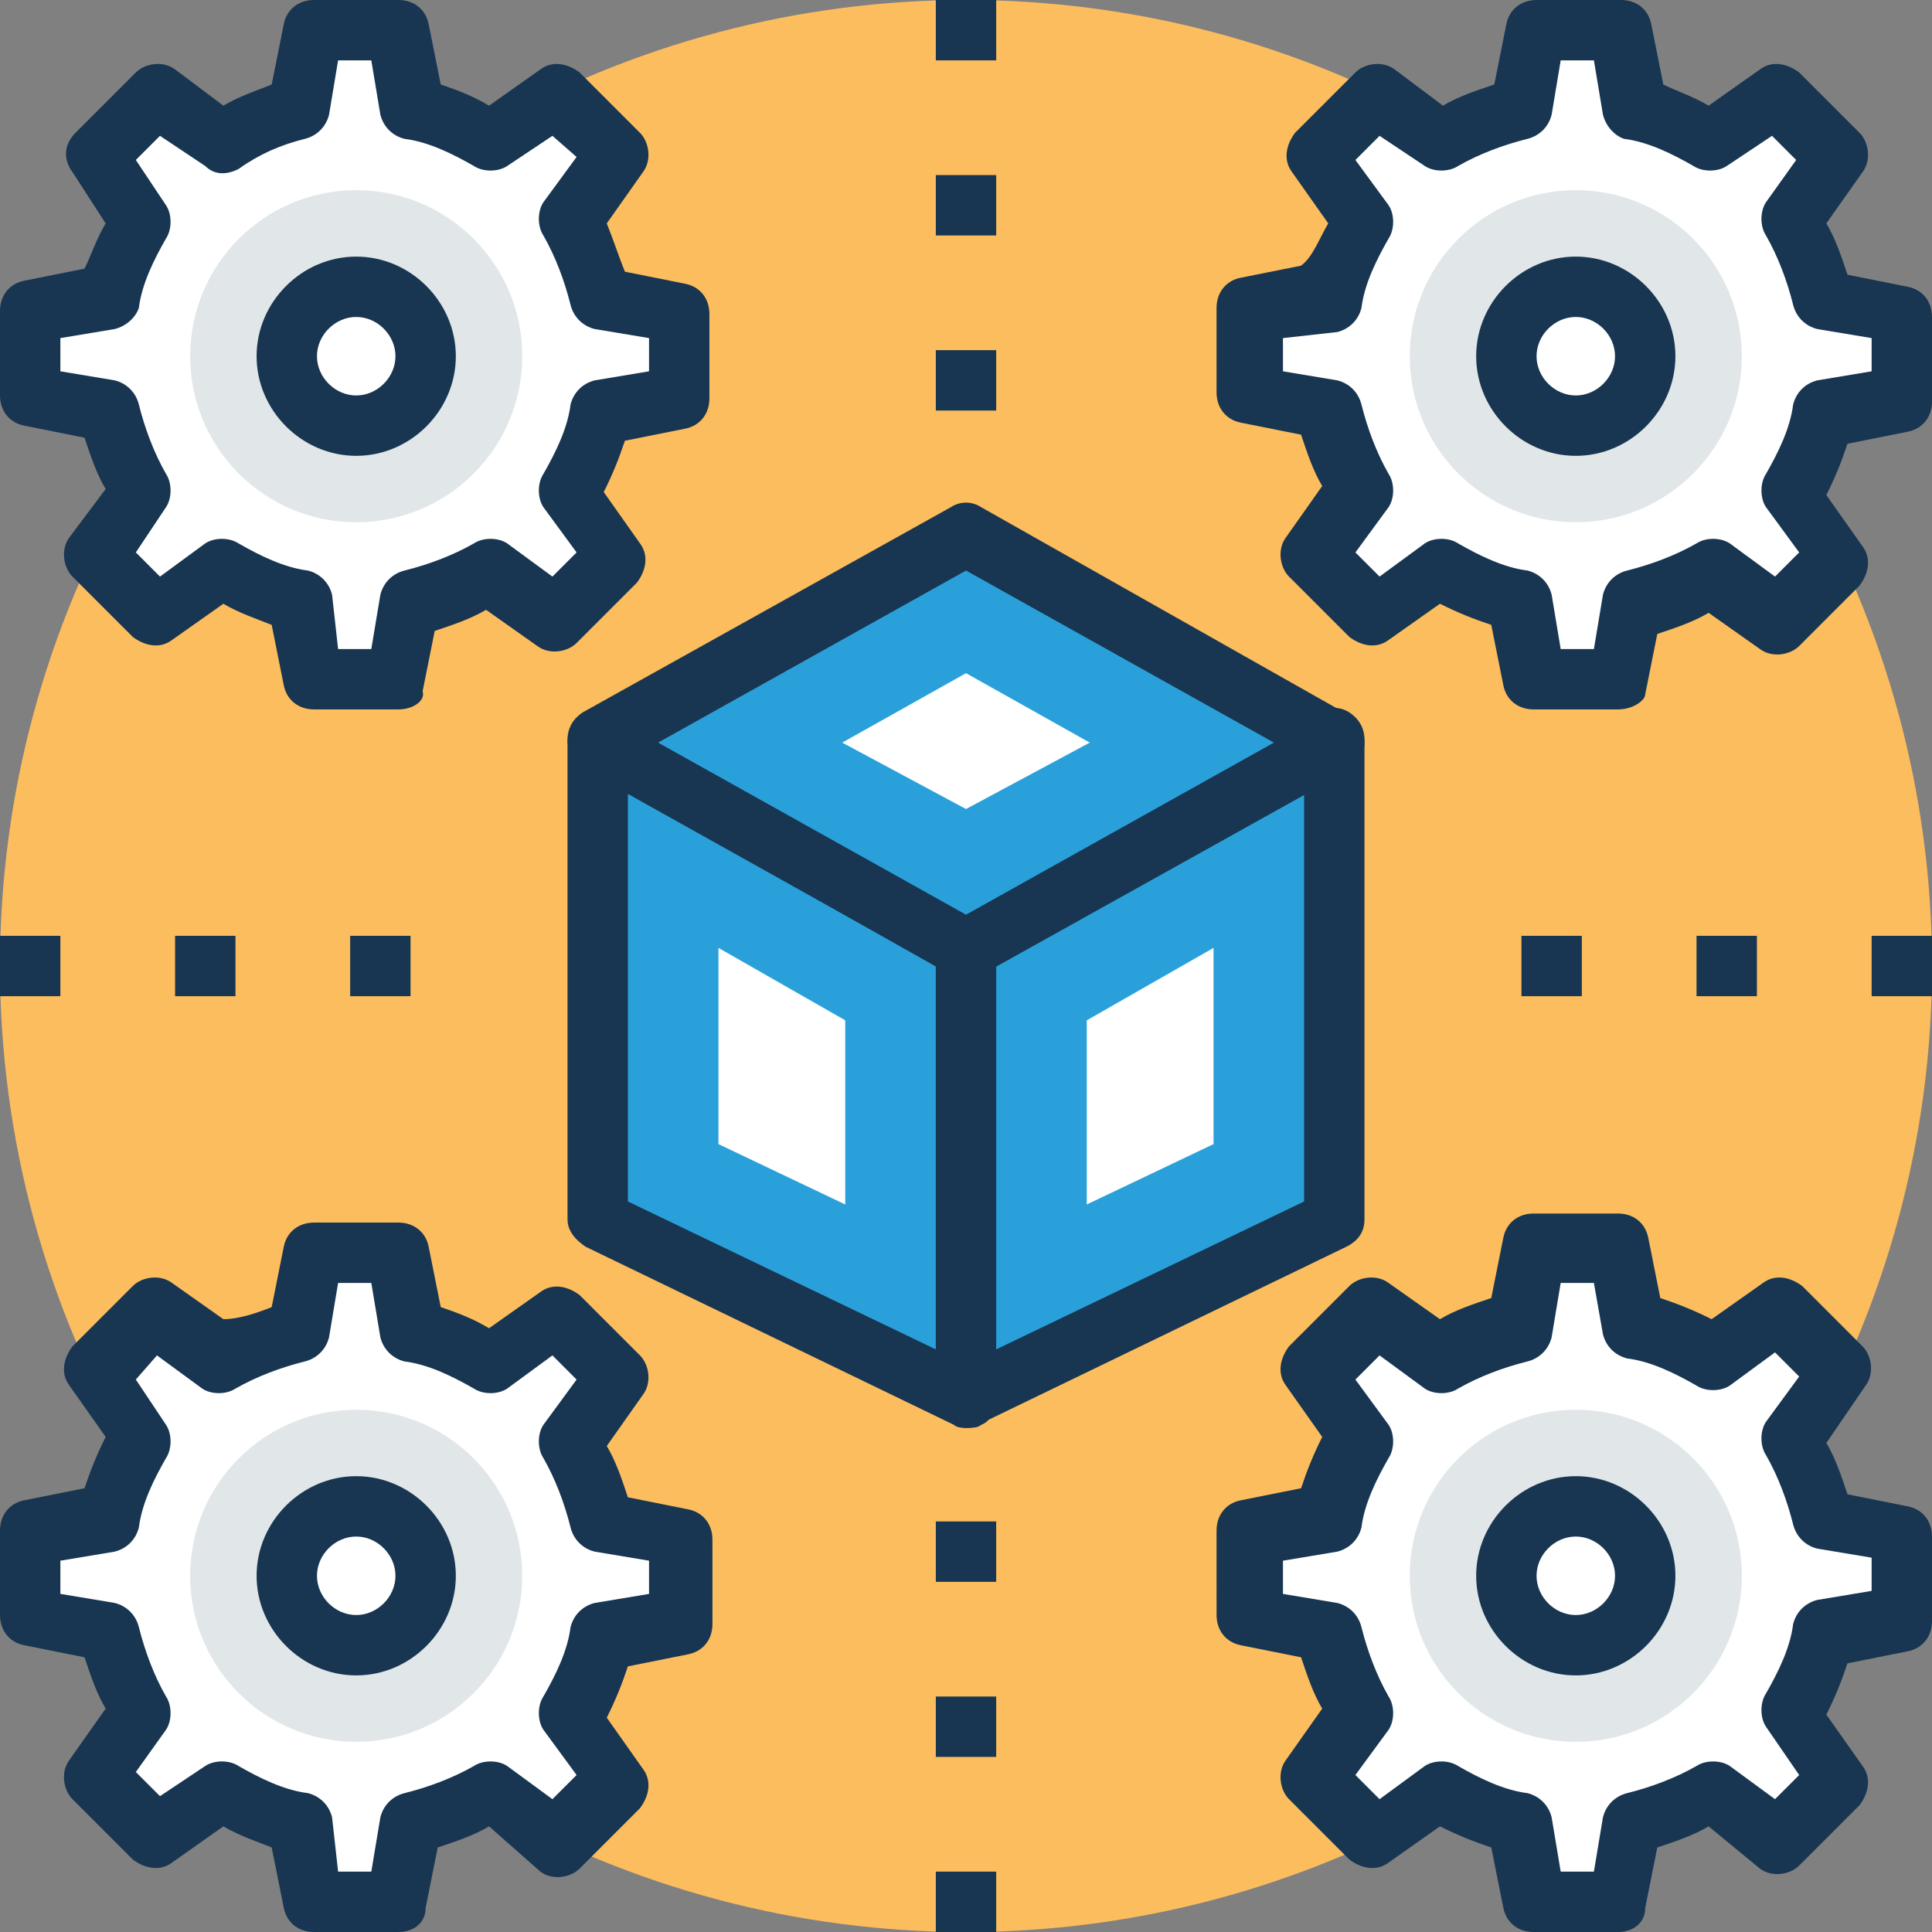 <?xml version="1.0" encoding="iso-8859-1"?>
<!-- Generator: Adobe Illustrator 19.0.0, SVG Export Plug-In . SVG Version: 6.00 Build 0)  -->
<svg version="1.1" id="Capa_1" xmlns="http://www.w3.org/2000/svg" xmlns:xlink="http://www.w3.org/1999/xlink" x="0px" y="0px"
	 viewBox="0 0 504.123 504.123" style="enable-background:new 0 0 504.123 504.123;" xml:space="preserve">
<rect x="0" y="0" width="504.123" height="504.123" fill="#808080" stroke="none"/>
<circle style="fill:#FCBD5E;" cx="252.062" cy="252.062" r="252.062"/>
<path style="fill:#FFFFFF;" d="M496.246,103.975V81.92l-20.48-3.938c-1.575-7.089-4.726-14.178-8.665-20.48l11.815-17.329
	l-15.754-15.754l-17.329,11.815c-6.302-3.938-12.603-7.089-20.48-8.665l-3.938-20.48H399.36l-3.938,20.48
	c-7.089,1.575-14.178,4.726-20.48,8.665l-17.329-11.815l-15.754,15.754l11.815,17.329c-3.938,6.302-7.089,12.603-8.665,20.48
	l-18.117,3.938v22.055l20.48,3.938c1.575,7.089,4.726,14.178,8.665,20.48l-11.815,17.329l15.754,15.754l17.329-11.815
	c6.302,3.938,12.603,7.089,20.48,8.665l3.938,20.48h22.055l3.938-20.48c7.089-1.575,14.178-4.726,20.48-8.665l17.329,11.815
	l15.754-15.754l-11.815-17.329c3.938-6.302,7.089-12.603,8.665-20.48L496.246,103.975z"/>
<path style="fill:#183651;" d="M422.203,185.108h-22.055c-3.938,0-7.089-2.363-7.877-6.302l-3.151-15.754
	c-4.726-1.575-8.665-3.151-13.391-5.514l-13.391,9.452c-3.151,2.363-7.089,1.575-10.24-0.788l-15.754-15.754
	c-2.363-2.363-3.151-7.089-0.788-10.24l9.452-13.391c-2.363-3.938-3.938-8.665-5.514-13.391l-15.754-3.151
	c-3.938-0.788-6.302-3.938-6.302-7.877V80.345c0-3.938,2.363-7.089,6.302-7.877l15.754-3.151c3.151-2.363,4.726-7.089,7.089-11.028
	l-9.452-13.391c-2.363-3.151-1.575-7.089,0.788-10.24l15.754-15.754c2.363-2.363,7.089-3.151,10.24-0.788l12.603,9.452
	c3.938-2.363,8.665-3.938,13.391-5.514l3.151-15.754C393.846,2.363,396.997,0,400.935,0h22.055c3.938,0,7.089,2.363,7.877,6.302
	l3.151,15.754c3.151,1.575,7.877,3.151,11.815,5.514l13.391-9.452c3.151-2.363,7.089-1.575,10.24,0.788l15.754,15.754
	c2.363,2.363,3.151,7.089,0.788,10.24l-9.452,13.391c2.363,3.938,3.938,8.665,5.514,13.391l15.754,3.151
	c3.938,0.788,6.302,3.938,6.302,7.877v22.055c0,3.938-2.363,7.089-6.302,7.877l-15.754,3.151c-1.575,4.726-3.151,8.665-5.514,13.391
	l9.452,13.391c2.363,3.151,1.575,7.089-0.788,10.24l-15.754,15.754c-2.363,2.363-7.089,3.151-10.24,0.788l-13.391-9.452
	c-3.938,2.363-8.665,3.938-13.391,5.514l-3.151,15.754C429.292,182.745,426.142,185.108,422.203,185.108z M407.237,169.354h8.665
	l2.363-14.178c0.788-3.151,3.151-5.514,6.302-6.302c6.302-1.575,12.603-3.938,18.117-7.089c2.363-1.575,6.302-1.575,8.665,0
	l11.815,8.665l6.302-6.302l-8.665-11.815c-1.575-2.363-1.575-6.302,0-8.665c3.151-5.514,6.302-11.815,7.089-18.117
	c0.788-3.151,3.151-5.514,6.302-6.302l14.178-2.363v-8.665l-14.178-2.363c-3.151-0.788-5.514-3.151-6.302-6.302
	c-1.575-6.302-3.938-12.603-7.089-18.117c-1.575-2.363-1.575-6.302,0-8.665l7.877-11.028l-6.302-6.302l-11.815,7.877
	c-2.363,1.575-6.302,1.575-8.665,0c-5.514-3.151-11.815-6.302-18.117-7.089c-2.363-0.788-4.726-3.151-5.514-6.302l-2.363-14.178
	h-8.665l-2.363,14.178c-0.788,3.151-3.151,5.514-6.302,6.302c-6.302,1.575-12.603,3.938-18.117,7.089
	c-2.363,1.575-6.302,1.575-8.665,0l-11.815-7.877l-6.302,6.302l8.665,11.815c1.575,2.363,1.575,6.302,0,8.665
	c-3.151,5.514-6.302,11.815-7.089,18.117c-0.788,3.151-3.151,5.514-6.302,6.302l-14.178,1.575v8.665l14.178,2.363
	c3.151,0.788,5.514,3.151,6.302,6.302c1.575,6.302,3.938,12.603,7.089,18.117c1.575,2.363,1.575,6.302,0,8.665l-8.665,11.815
	l6.302,6.302l11.815-8.665c2.363-1.575,6.302-1.575,8.665,0c5.514,3.151,11.815,6.302,18.117,7.089
	c3.151,0.788,5.514,3.151,6.302,6.302L407.237,169.354z"/>
<circle style="fill:#E1E6E8;" cx="411.175" cy="92.948" r="43.323"/>
<circle style="fill:#FFFFFF;" cx="411.175" cy="92.948" r="18.117"/>
<path style="fill:#183651;" d="M411.175,118.942c-14.178,0-25.994-11.815-25.994-25.994s11.815-25.994,25.994-25.994
	c14.178,0,25.994,11.815,25.994,25.994S425.354,118.942,411.175,118.942z M411.175,82.708c-5.514,0-10.24,4.726-10.24,10.24
	c0,5.514,4.726,10.24,10.24,10.24s10.24-4.726,10.24-10.24C421.415,87.434,416.689,82.708,411.175,82.708z"/>
<path style="fill:#FFFFFF;" d="M177.231,103.975V81.92l-20.48-3.938c-1.575-7.089-4.726-14.178-8.665-20.48l11.815-17.329
	l-15.754-15.754l-17.329,11.815c-6.302-3.938-12.603-7.089-20.48-8.665L102.4,7.089H80.345l-3.938,20.48
	c-5.514,3.151-12.603,5.514-18.905,9.452L40.172,25.206L24.418,40.96l11.815,17.329c-3.938,6.302-7.089,12.603-8.665,20.48
	l-20.48,3.938v22.055l20.48,3.938c1.575,7.089,4.726,14.178,8.665,20.48l-11.815,17.329l15.754,15.754l17.329-11.815
	c6.302,3.938,12.603,7.089,20.48,8.665l3.938,20.48h22.055l3.938-20.48c7.089-1.575,14.178-4.726,20.48-8.665l17.329,11.815
	l15.754-15.754l-11.815-17.329c3.938-6.302,7.089-12.603,8.665-20.48L177.231,103.975z"/>
<path style="fill:#183651;" d="M103.975,185.108H81.92c-3.938,0-7.089-2.363-7.877-6.302l-3.151-15.754
	c-3.938-1.575-8.665-3.151-12.603-5.514l-13.391,9.452c-3.151,2.363-7.089,1.575-10.24-0.788l-15.754-15.754
	c-2.363-2.363-3.151-7.089-0.788-10.24l9.452-12.603c-2.363-3.938-3.938-8.665-5.514-13.391l-15.754-3.151
	C2.363,110.277,0,107.126,0,103.188V81.132c0-3.938,2.363-7.089,6.302-7.877l15.754-3.151c1.575-3.151,3.151-7.877,5.514-11.815
	l-8.665-13.391c-2.363-3.151-2.363-7.089,0.788-10.24l15.754-15.754c2.363-2.363,7.089-3.151,10.24-0.788l12.603,9.452
	c3.938-2.363,8.665-3.938,12.603-5.514l3.151-15.754C74.831,2.363,77.982,0,81.92,0h22.055c3.938,0,7.089,2.363,7.877,6.302
	l3.151,15.754c4.726,1.575,8.665,3.151,12.603,5.514l13.391-9.452c3.151-2.363,7.089-1.575,10.24,0.788l15.754,15.754
	c2.363,2.363,3.151,7.089,0.788,10.24l-9.452,13.391c1.575,3.938,3.151,8.665,4.726,12.603l15.754,3.151
	c3.938,0.788,6.302,3.938,6.302,7.877v22.055c0,3.938-2.363,7.089-6.302,7.877l-15.754,3.151c-1.575,4.726-3.151,8.665-5.514,13.391
	l9.452,13.391c2.363,3.151,1.575,7.089-0.788,10.24l-15.754,15.754c-2.363,2.363-7.089,3.151-10.24,0.788l-13.391-9.452
	c-3.938,2.363-8.665,3.938-13.391,5.514l-3.151,15.754C111.065,182.745,107.914,185.108,103.975,185.108z M88.222,169.354h8.665
	l2.363-14.178c0.788-3.151,3.151-5.514,6.302-6.302c6.302-1.575,12.603-3.938,18.117-7.089c2.363-1.575,6.302-1.575,8.665,0
	l11.815,8.665l6.302-6.302l-8.665-11.815c-1.575-2.363-1.575-6.302,0-8.665c3.151-5.514,6.302-11.815,7.089-18.117
	c0.788-3.151,3.151-5.514,6.302-6.302l14.178-2.363v-8.665l-14.178-2.363c-3.151-0.788-5.514-3.151-6.302-6.302
	c-1.575-6.302-3.938-12.603-7.089-18.117c-1.575-2.363-1.575-6.302,0-8.665l8.665-11.815l-6.302-5.514l-11.815,7.877
	c-2.363,1.575-6.302,1.575-8.665,0c-5.514-3.151-11.815-6.302-18.117-7.089c-3.151-0.788-5.514-3.151-6.302-6.302l-2.363-14.178
	h-8.665l-2.363,14.178c-0.788,3.151-3.151,5.514-6.302,6.302c-6.302,1.575-11.815,3.938-17.329,7.877
	c-3.151,1.575-6.302,1.575-8.665-0.788l-11.815-7.877l-6.302,6.302l7.877,11.815c1.575,2.363,1.575,6.302,0,8.665
	c-3.151,5.514-6.302,11.815-7.089,18.117c-0.788,2.363-3.151,4.726-6.302,5.514l-14.178,2.363v8.665l14.178,2.363
	c3.151,0.788,5.514,3.151,6.302,6.302c1.575,6.302,3.938,12.603,7.089,18.117c1.575,2.363,1.575,6.302,0,8.665l-7.877,11.815
	l6.302,6.302l11.815-8.665c2.363-1.575,6.302-1.575,8.665,0c5.514,3.151,11.815,6.302,18.117,7.089
	c3.151,0.788,5.514,3.151,6.302,6.302L88.222,169.354z"/>
<circle style="fill:#E1E6E8;" cx="92.948" cy="92.948" r="43.323"/>
<circle style="fill:#FFFFFF;" cx="92.948" cy="92.948" r="18.117"/>
<path style="fill:#183651;" d="M92.948,118.942c-14.178,0-25.994-11.815-25.994-25.994s11.815-25.994,25.994-25.994
	s25.994,11.815,25.994,25.994S107.126,118.942,92.948,118.942z M92.948,82.708c-5.514,0-10.24,4.726-10.24,10.24
	c0,5.514,4.726,10.24,10.24,10.24c5.514,0,10.24-4.726,10.24-10.24C103.188,87.434,98.462,82.708,92.948,82.708z"/>
<path style="fill:#FFFFFF;" d="M496.246,422.203v-22.055l-20.48-3.938c-1.575-7.089-4.726-14.178-8.665-20.48l11.815-17.329
	l-15.754-15.754l-17.329,11.815c-6.302-3.938-12.603-7.089-20.48-8.665l-3.151-18.905h-22.055l-3.938,20.48
	c-7.089,1.575-14.178,4.726-20.48,8.665L358.4,344.222l-15.754,15.754l11.815,17.329c-3.938,6.302-7.089,12.603-8.665,20.48
	l-18.905,2.363v22.055l20.48,3.938c1.575,7.089,4.726,14.178,8.665,20.48l-11.815,17.329l15.754,15.754l17.329-11.815
	c6.302,3.938,12.603,7.089,20.48,8.665l3.938,20.48h22.055l3.938-20.48c7.089-1.575,14.178-4.726,20.48-8.665l17.329,11.815
	l15.754-15.754l-11.815-17.329c3.938-6.302,7.089-12.603,8.665-20.48L496.246,422.203z"/>
<path style="fill:#183651;" d="M422.203,504.123h-22.055c-3.938,0-7.089-2.363-7.877-6.302l-3.151-15.754
	c-4.726-1.575-8.665-3.151-13.391-5.514l-13.391,9.452c-3.151,2.363-7.089,1.575-10.24-0.788l-15.754-15.754
	c-2.363-2.363-3.151-7.089-0.788-10.24l9.452-13.391c-2.363-3.938-3.938-8.665-5.514-13.391l-15.754-3.151
	c-3.938-0.788-6.302-3.938-6.302-7.877V399.36c0-3.938,2.363-7.089,6.302-7.877l15.754-3.151c1.575-4.726,3.151-8.665,5.514-13.391
	l-9.452-13.391c-2.363-3.151-1.575-7.089,0.788-10.24l15.754-15.754c2.363-2.363,7.089-3.151,10.24-0.788l13.391,9.452
	c3.938-2.363,8.665-3.938,13.391-5.514l3.151-15.754c0.788-3.938,3.938-6.302,7.877-6.302h22.055c3.938,0,7.089,2.363,7.877,6.302
	l3.151,15.754c4.726,1.575,8.665,3.151,13.391,5.514l13.391-9.452c3.151-2.363,7.089-1.575,10.24,0.788l15.754,15.754
	c2.363,2.363,3.151,7.089,0.788,10.24l-10.24,14.966c2.363,3.938,3.938,8.665,5.514,13.391l15.754,3.151
	c3.938,0.788,6.302,3.938,6.302,7.877v22.055c0,3.938-2.363,7.089-6.302,7.877l-15.754,3.151c-1.575,4.726-3.151,8.665-5.514,13.391
	l9.452,13.391c2.363,3.151,1.575,7.089-0.788,10.24l-15.754,15.754c-2.363,2.363-7.089,3.151-10.24,0.788l-13.391-11.028
	c-3.938,2.363-8.665,3.938-13.391,5.514l-3.151,15.754C429.292,501.76,426.142,504.123,422.203,504.123z M407.237,488.369h8.665
	l2.363-14.178c0.788-3.151,3.151-5.514,6.302-6.302c6.302-1.575,12.603-3.938,18.117-7.089c2.363-1.575,6.302-1.575,8.665,0
	l11.815,8.665l6.302-6.302L460.8,450.56c-1.575-2.363-1.575-6.302,0-8.665c3.151-5.514,6.302-11.815,7.089-18.117
	c0.788-3.151,3.151-5.514,6.302-6.302l14.178-2.363v-8.665l-14.178-2.363c-3.151-0.788-5.514-3.151-6.302-6.302
	c-1.575-6.302-3.938-12.603-7.089-18.117c-1.575-2.363-1.575-6.302,0-8.665l8.665-11.815l-6.302-6.302l-11.815,8.665
	c-2.363,1.575-6.302,1.575-8.665,0c-5.514-3.151-11.815-6.302-18.117-7.089c-3.151-0.788-5.514-3.151-6.302-6.302l-2.363-13.391
	h-8.665l-2.363,14.178c-0.788,3.151-3.151,5.514-6.302,6.302c-6.302,1.575-12.603,3.938-18.117,7.089
	c-2.363,1.575-6.302,1.575-8.665,0l-11.815-8.665l-6.302,6.302l8.665,11.815c1.575,2.363,1.575,6.302,0,8.665
	c-3.151,5.514-6.302,11.815-7.089,18.117c-0.788,3.151-3.151,5.514-6.302,6.302l-14.178,2.363v8.665l14.178,2.363
	c3.151,0.788,5.514,3.151,6.302,6.302c1.575,6.302,3.938,12.603,7.089,18.117c1.575,2.363,1.575,6.302,0,8.665l-8.665,11.815
	l6.302,6.302l11.815-8.665c2.363-1.575,6.302-1.575,8.665,0c5.514,3.151,11.815,6.302,18.117,7.089
	c3.151,0.788,5.514,3.151,6.302,6.302L407.237,488.369z"/>
<circle style="fill:#E1E6E8;" cx="411.175" cy="411.175" r="43.323"/>
<circle style="fill:#FFFFFF;" cx="411.175" cy="411.175" r="18.117"/>
<path style="fill:#183651;" d="M411.175,437.169c-14.178,0-25.994-11.815-25.994-25.994c0-14.178,11.815-25.994,25.994-25.994
	c14.178,0,25.994,11.815,25.994,25.994C437.169,425.354,425.354,437.169,411.175,437.169z M411.175,400.935
	c-5.514,0-10.24,4.726-10.24,10.24s4.726,10.24,10.24,10.24s10.24-4.726,10.24-10.24S416.689,400.935,411.175,400.935z"/>
<path style="fill:#FFFFFF;" d="M177.231,422.203v-22.055l-20.48-3.938c-1.575-7.089-4.726-14.178-8.665-20.48l11.815-17.329
	l-15.754-15.754l-17.329,11.815c-6.302-3.938-12.603-7.089-20.48-8.665l-2.363-18.905H81.92l-3.938,20.48
	c-7.089,1.575-14.178,4.726-20.48,8.665l-17.329-11.815l-15.754,15.754l11.815,17.329c-3.938,6.302-7.089,12.603-8.665,20.48
	l-20.48,3.938v22.055l20.48,3.938c1.575,7.089,4.726,14.178,8.665,20.48l-11.815,17.329l15.754,15.754l17.329-11.815
	c6.302,3.938,12.603,7.089,20.48,8.665l3.938,20.48h22.055l3.938-20.48c7.089-1.575,14.178-4.726,20.48-8.665l17.329,11.815
	l15.754-15.754l-11.815-17.329c3.938-6.302,7.089-12.603,8.665-20.48L177.231,422.203z"/>
<path style="fill:#183651;" d="M103.975,504.123H81.92c-3.938,0-7.089-2.363-7.877-6.302l-3.151-15.754
	c-3.938-1.575-8.665-3.151-12.603-5.514l-13.391,9.452c-3.151,2.363-7.089,1.575-10.24-0.788l-15.754-15.754
	c-2.363-2.363-3.151-7.089-0.788-10.24l9.452-13.391c-2.363-3.938-3.938-8.665-5.514-13.391l-15.754-3.151
	C2.363,428.505,0,425.354,0,421.415V399.36c0-3.938,2.363-7.089,6.302-7.877l15.754-3.151c1.575-4.726,3.151-8.665,5.514-13.391
	l-9.452-13.391c-2.363-3.151-1.575-7.089,0.788-10.24l15.754-15.754c2.363-2.363,7.089-3.151,10.24-0.788l13.391,9.452
	c3.938,0,8.665-1.575,12.603-3.151l3.151-15.754c0.788-3.938,3.938-6.302,7.877-6.302h22.055c3.938,0,7.089,2.363,7.877,6.302
	l3.151,15.754c4.726,1.575,8.665,3.151,12.603,5.514l13.391-9.452c3.151-2.363,7.089-1.575,10.24,0.788l15.754,15.754
	c2.363,2.363,3.151,7.089,0.788,10.24l-9.452,13.391c2.363,3.938,3.938,8.665,5.514,13.391l15.754,3.151
	c3.938,0.788,6.302,3.938,6.302,7.877v22.055c0,3.938-2.363,7.089-6.302,7.877l-15.754,3.151c-1.575,4.726-3.151,8.665-5.514,13.391
	l9.452,13.391c2.363,3.151,1.575,7.089-0.788,10.24l-15.754,15.754c-2.363,2.363-7.089,3.151-10.24,0.788l-13.391-11.815
	c-3.938,2.363-8.665,3.938-13.391,5.514l-3.151,15.754C111.065,501.76,107.914,504.123,103.975,504.123z M88.222,488.369h8.665
	l2.363-14.178c0.788-3.151,3.151-5.514,6.302-6.302c6.302-1.575,12.603-3.938,18.117-7.089c2.363-1.575,6.302-1.575,8.665,0
	l11.815,8.665l6.302-6.302l-8.665-11.815c-1.575-2.363-1.575-6.302,0-8.665c3.151-5.514,6.302-11.815,7.089-18.117
	c0.788-3.151,3.151-5.514,6.302-6.302l14.178-2.363v-8.665l-14.178-2.363c-3.151-0.788-5.514-3.151-6.302-6.302
	c-1.575-6.302-3.938-12.603-7.089-18.117c-1.575-2.363-1.575-6.302,0-8.665l8.665-11.815l-6.302-6.302l-11.815,8.665
	c-2.363,1.575-6.302,1.575-8.665,0c-5.514-3.151-11.815-6.302-18.117-7.089c-3.151-0.788-5.514-3.151-6.302-6.302l-2.363-14.179
	h-8.665l-2.363,14.178c-0.788,3.151-3.151,5.514-6.302,6.302c-6.302,1.575-12.603,3.938-18.117,7.089
	c-2.363,1.575-6.302,1.575-8.665,0l-11.815-8.665l-5.514,6.302l7.877,11.815c1.575,2.363,1.575,6.302,0,8.665
	c-3.151,5.514-6.302,11.815-7.089,18.117c-0.788,3.151-3.151,5.514-6.302,6.302l-14.178,2.363v8.665l14.178,2.363
	c3.151,0.788,5.514,3.151,6.302,6.302c1.575,6.302,3.938,12.603,7.089,18.117c1.575,2.363,1.575,6.302,0,8.665l-7.877,11.028
	l6.302,6.302l11.815-7.877c2.363-1.575,6.302-1.575,8.665,0c5.514,3.151,11.815,6.302,18.117,7.089
	c3.151,0.788,5.514,3.151,6.302,6.302L88.222,488.369z"/>
<circle style="fill:#E1E6E8;" cx="92.948" cy="411.175" r="43.323"/>
<circle style="fill:#FFFFFF;" cx="92.948" cy="411.175" r="18.117"/>
<path style="fill:#183651;" d="M92.948,437.169c-14.178,0-25.994-11.815-25.994-25.994c0-14.178,11.815-25.994,25.994-25.994
	s25.994,11.815,25.994,25.994C118.942,425.354,107.126,437.169,92.948,437.169z M92.948,400.935c-5.514,0-10.24,4.726-10.24,10.24
	s4.726,10.24,10.24,10.24c5.514,0,10.24-4.726,10.24-10.24S98.462,400.935,92.948,400.935z"/>
<polygon style="fill:#2AA0DA;" points="252.062,364.702 155.963,318.228 155.963,193.772 252.062,247.335 "/>
<path style="fill:#183651;" d="M252.062,372.578c-0.788,0-2.363,0-3.151-0.788l-96.098-46.474c-2.363-1.575-4.726-3.938-4.726-7.089
	V193.772c0-3.151,1.575-5.514,3.938-7.089c2.363-1.575,5.514-1.575,7.877,0L256,241.034c2.363,1.575,3.938,3.938,3.938,7.089
	v117.366c0,2.363-1.575,5.514-3.938,6.302C255.212,372.578,253.637,372.578,252.062,372.578z M163.84,313.502l80.345,38.597V252.062
	l-80.345-44.898V313.502z"/>
<polygon style="fill:#FFFFFF;" points="187.471,298.535 187.471,247.335 220.554,266.24 220.554,314.289 "/>
<polygon style="fill:#2AA0DA;" points="252.062,364.702 348.16,318.228 348.16,193.772 252.062,247.335 "/>
<path style="fill:#183651;" d="M252.062,372.578c-1.575,0-3.151-0.788-3.938-1.575c-2.363-1.575-3.938-3.938-3.938-6.302V247.335
	c0-3.151,1.575-5.514,3.938-7.089l96.098-54.351c2.363-1.575,5.514-1.575,7.877,0s3.938,3.938,3.938,7.089v125.243
	c0,3.151-1.575,5.514-4.726,7.089l-96.098,46.474C254.425,372.578,252.849,372.578,252.062,372.578z M259.938,252.062v100.037
	l80.345-38.597V207.163L259.938,252.062z"/>
<polygon style="fill:#FFFFFF;" points="283.569,266.24 316.652,247.335 316.652,298.535 283.569,314.289 "/>
<polygon style="fill:#2AA0DA;" points="252.062,139.422 155.963,193.772 252.062,247.335 348.16,193.772 "/>
<path style="fill:#183651;" d="M252.062,255.212c-1.575,0-2.363,0-3.938-0.788l-96.098-54.351c-2.363-1.575-3.938-3.938-3.938-7.089
	c0-3.151,1.575-5.514,3.938-7.089l96.098-53.563c2.363-1.575,5.514-1.575,7.877,0l96.098,54.351
	c2.363,1.575,3.938,3.938,3.938,7.089c0,3.151-1.575,5.514-3.938,7.089L256,254.425
	C254.425,255.212,253.637,255.212,252.062,255.212z M171.717,193.772l80.345,44.898l80.345-44.898l-80.345-44.898L171.717,193.772z"
	/>
<polygon style="fill:#FFFFFF;" points="219.766,193.772 252.062,175.655 284.357,193.772 252.062,211.102 "/>
<g>
	<rect x="396.997" y="244.185" style="fill:#183651;" width="15.754" height="15.754"/>
	<rect x="442.683" y="244.185" style="fill:#183651;" width="15.754" height="15.754"/>
	<rect x="488.369" y="244.185" style="fill:#183651;" width="15.754" height="15.754"/>
	<rect x="0" y="244.185" style="fill:#183651;" width="15.754" height="15.754"/>
	<rect x="45.686" y="244.185" style="fill:#183651;" width="15.754" height="15.754"/>
	<rect x="91.372" y="244.185" style="fill:#183651;" width="15.754" height="15.754"/>
	<rect x="244.185" y="396.997" style="fill:#183651;" width="15.754" height="15.754"/>
	<rect x="244.185" y="442.683" style="fill:#183651;" width="15.754" height="15.754"/>
	<rect x="244.185" y="488.369" style="fill:#183651;" width="15.754" height="15.754"/>
	<rect x="244.185" y="0" style="fill:#183651;" width="15.754" height="15.754"/>
	<rect x="244.185" y="45.686" style="fill:#183651;" width="15.754" height="15.754"/>
	<rect x="244.185" y="91.372" style="fill:#183651;" width="15.754" height="15.754"/>
</g>
<g>
</g>
<g>
</g>
<g>
</g>
<g>
</g>
<g>
</g>
<g>
</g>
<g>
</g>
<g>
</g>
<g>
</g>
<g>
</g>
<g>
</g>
<g>
</g>
<g>
</g>
<g>
</g>
<g>
</g>
</svg>
